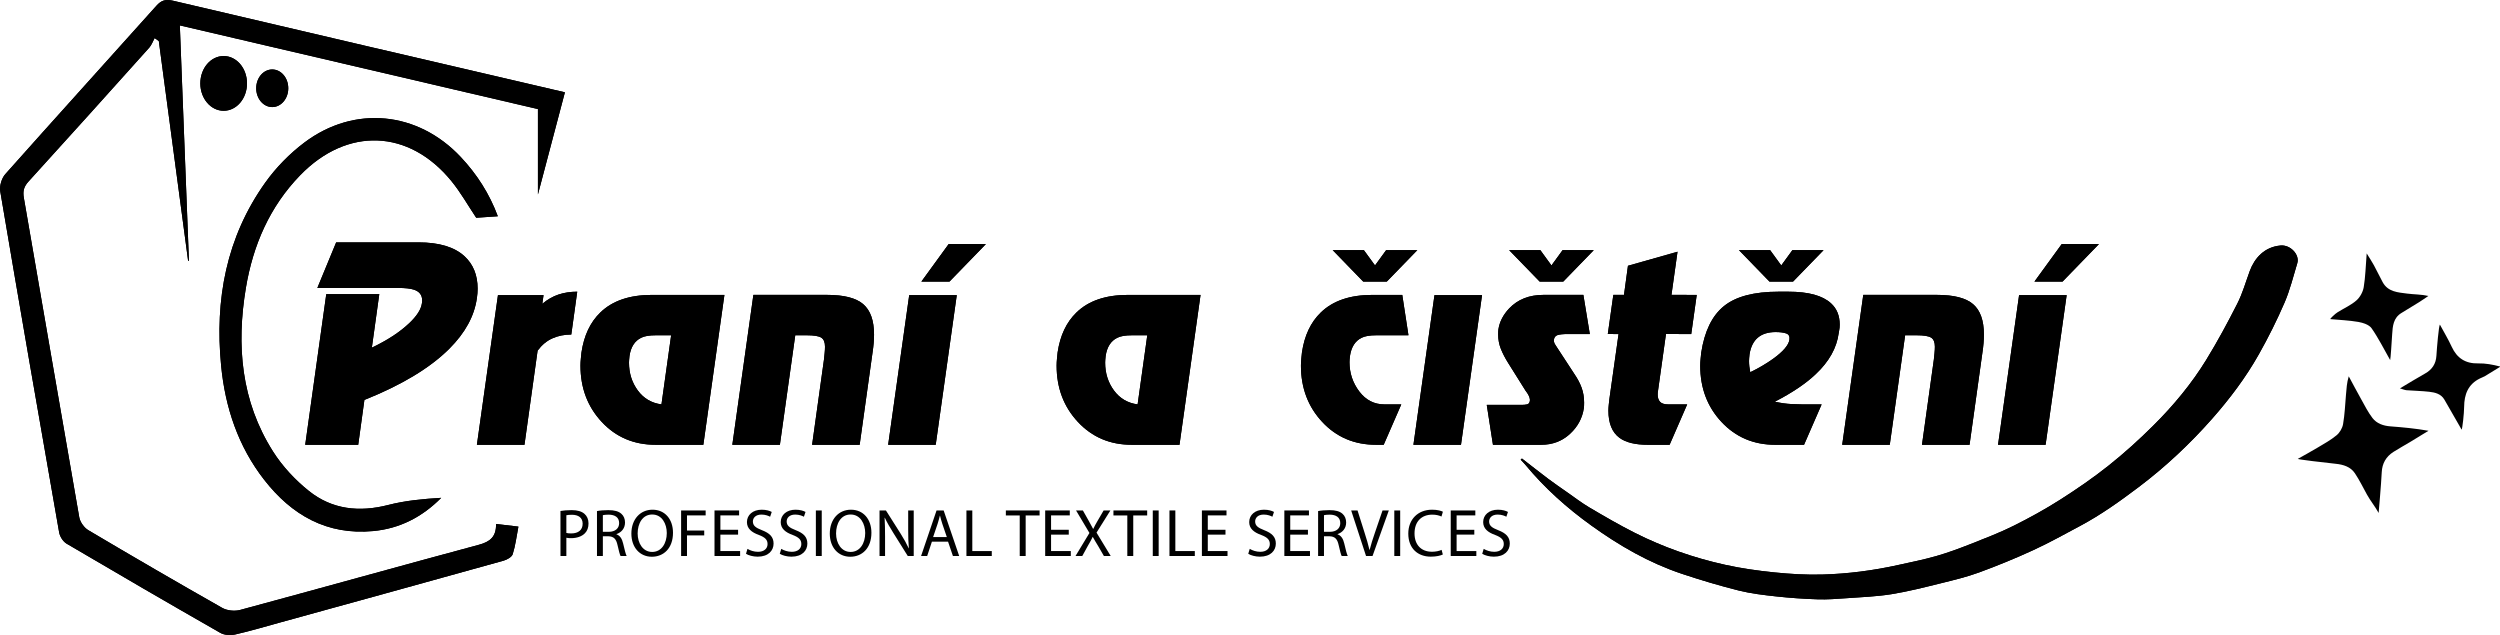 <svg width="276" height="70.098" version="1.1" viewBox="0 0 73.025 18.547" xmlns="http://www.w3.org/2000/svg"><title>Praní a čištění</title><g transform="translate(-70.883 -163.85)"><g transform="matrix(.265 0 0 .265 70.883 163.85)"><path d="m39.485 49.027h-5.844l2.321-16.604h5.844l-0.819 5.899c1.711-0.819 3.077-1.711 4.097-2.676 0.855-0.801 1.329-1.539 1.42-2.212 0.018-0.072 0.027-0.181 0.027-0.328 0-0.583-0.3-0.974-0.901-1.174-0.383-0.127-0.966-0.192-1.748-0.192h-8.903l2.075-5.024h9.066c2.276 0 3.969 0.51 5.08 1.529 0.965 0.892 1.447 2.085 1.447 3.577 0 0.328-0.027 0.674-0.082 1.038-0.273 1.966-1.283 3.823-3.031 5.571-2.113 2.112-5.234 3.997-9.368 5.653z"/><path d="m59.912 32.533-0.137 0.956c0.564-0.473 1.161-0.815 1.789-1.024 0.628-0.209 1.315-0.314 2.062-0.314l-0.655 4.724c-0.765 0-1.461 0.141-2.089 0.423-0.628 0.282-1.17 0.733-1.625 1.352l-1.447 10.377h-5.244l2.321-16.494z"/><path d="m73.976 36.957h-1.694c-0.71 0-1.247 0.091-1.611 0.274-0.71 0.347-1.137 1.014-1.283 2-0.037 0.329-0.055 0.576-0.055 0.74 0 1.17 0.323 2.193 0.969 3.069 0.646 0.878 1.516 1.389 2.608 1.535zm3.55 12.07h-5.27c-2.386 0-4.361-0.838-5.926-2.516-1.566-1.678-2.349-3.748-2.349-6.209 0-0.237 0.014-0.496 0.042-0.779 0.027-0.282 0.05-0.506 0.068-0.67 0.274-1.86 0.965-3.328 2.076-4.404 1.329-1.294 3.223-1.942 5.68-1.942h8.002z"/><path d="m91.181 32.505c1.857 0 3.182 0.342 3.973 1.026 0.792 0.684 1.188 1.801 1.188 3.35 0 0.602-0.054 1.259-0.164 1.97l-1.42 10.176h-5.243l1.311-9.416c0.018-0.182 0.04-0.405 0.068-0.67 0.027-0.265 0.041-0.507 0.041-0.725 0-0.493-0.137-0.826-0.41-0.999-0.274-0.174-0.81-0.261-1.611-0.261h-1.256l-1.693 12.071h-5.244l2.321-16.522z"/><path d="m103.14 49.027h-5.243l2.321-16.494h5.243z"/><path d="m126.46 36.957h-1.693c-0.71 0-1.247 0.091-1.611 0.274-0.71 0.347-1.138 1.014-1.283 2-0.037 0.329-0.055 0.576-0.055 0.74 0 1.17 0.323 2.193 0.969 3.069 0.646 0.878 1.516 1.389 2.608 1.535zm3.551 12.07h-5.271c-2.385 0-4.36-0.838-5.926-2.516-1.566-1.678-2.349-3.748-2.349-6.209 0-0.237 0.014-0.496 0.042-0.779 0.027-0.282 0.049-0.506 0.067-0.67 0.274-1.86 0.965-3.328 2.076-4.404 1.329-1.294 3.223-1.942 5.68-1.942h8.002z"/><path d="m155.25 36.957h-3.55c-0.711 0-1.248 0.091-1.611 0.274-0.71 0.347-1.139 1.014-1.285 2-0.036 0.292-0.054 0.521-0.054 0.685 0 1.206 0.359 2.284 1.078 3.234 0.72 0.951 1.643 1.426 2.773 1.426h1.857l-1.939 4.451h-0.847c-2.385 0-4.36-0.838-5.926-2.516-1.565-1.678-2.349-3.748-2.349-6.209 0-0.237 0.014-0.496 0.042-0.779 0.027-0.282 0.05-0.506 0.068-0.67 0.273-1.86 0.964-3.328 2.075-4.404 1.33-1.294 3.222-1.942 5.681-1.942h3.304z"/><path d="m161.04 49.027h-5.243l2.321-16.494h5.244z"/><path d="m175.24 36.82h-2.348c-0.601 0-1.011 0.041-1.229 0.123-0.218 0.082-0.346 0.251-0.382 0.507-0.019 0.146 8e-3 0.292 0.082 0.438 0.127 0.182 0.209 0.311 0.245 0.383l1.912 2.928c0.364 0.529 0.637 1.044 0.819 1.546 0.182 0.502 0.273 1.046 0.273 1.629 0 0.274-9e-3 0.474-0.027 0.602-0.164 1.114-0.679 2.067-1.543 2.86-0.865 0.794-1.916 1.191-3.154 1.191h-5.325l-0.683-4.396h3.85c0.219 0 0.414-0.018 0.588-0.055 0.172-0.037 0.277-0.165 0.314-0.384 0.036-0.218-0.055-0.502-0.274-0.848-0.164-0.219-0.264-0.365-0.3-0.438l-1.802-2.873c-0.346-0.548-0.619-1.072-0.82-1.575-0.2-0.502-0.3-1.035-0.3-1.601 0-0.237 9e-3 -0.419 0.028-0.548 0.127-0.84 0.528-1.615 1.201-2.326 0.946-0.985 2.202-1.478 3.768-1.478h4.397z"/><path d="m184.24 32.504 2.785 0.004-0.605 4.314-2.785-0.004-0.885 6.31c-0.018 0.092-0.027 0.219-0.027 0.383 0 0.327 0.085 0.587 0.259 0.778 0.172 0.192 0.478 0.287 0.915 0.287h2.075l-1.938 4.452h-2.376c-1.402 0-2.449-0.255-3.141-0.764-0.819-0.601-1.229-1.602-1.229-3.005 0-0.181 0.014-0.405 0.041-0.669 0.027-0.264 0.05-0.468 0.069-0.615l1.01-7.155-1.186-2e-3 0.609-4.313h1.175l0.437-3.209 5.465-1.55z"/><path d="m195.74 36.602c-1.675 0-2.64 0.819-2.895 2.457-0.036 0.328-0.054 0.574-0.054 0.738 0 0.401 0.045 0.811 0.136 1.23 0.91-0.438 1.749-0.929 2.512-1.475 1.111-0.801 1.712-1.502 1.803-2.103 0.055-0.364-0.064-0.596-0.355-0.696-0.292-0.1-0.674-0.15-1.147-0.15zm3.113 12.426h-3.168c-2.385 0-4.36-0.837-5.926-2.512-1.566-1.675-2.349-3.741-2.349-6.199 0-0.236 0.014-0.496 0.042-0.778 0.027-0.282 0.05-0.505 0.068-0.669 0.364-2.367 1.201-4.078 2.512-5.135 1.311-1.056 3.313-1.583 6.008-1.583h1.093c2.202 0 3.768 0.427 4.696 1.283 0.638 0.583 0.957 1.366 0.957 2.348 0 0.237-0.019 0.438-0.055 0.601-0.037 0.164-0.055 0.274-0.055 0.328-0.218 1.639-1.065 3.15-2.539 4.533-1.093 1.038-2.595 2.048-4.506 3.032 0.655 0.146 1.26 0.232 1.816 0.259 0.555 0.028 0.978 0.041 1.27 0.041h2.075z"/><path d="m213.52 32.505c1.856 0 3.181 0.342 3.974 1.026 0.792 0.684 1.187 1.801 1.187 3.35 0 0.602-0.054 1.259-0.163 1.97l-1.42 10.176h-5.244l1.311-9.416c0.018-0.182 0.041-0.405 0.068-0.67 0.028-0.265 0.041-0.507 0.041-0.725 0-0.493-0.136-0.826-0.41-0.999-0.273-0.174-0.81-0.261-1.611-0.261h-1.256l-1.693 12.071h-5.244l2.322-16.522z"/><path d="m225.48 49.027h-5.243l2.32-16.494h5.244z"/><path d="m61.779 61.287h0.648v-2.012c0.15 0.038 0.327 0.046 0.521 0.046 0.633 0 1.191-0.188 1.535-0.551 0.253-0.262 0.386-0.619 0.386-1.073 0-0.448-0.163-0.813-0.439-1.052-0.298-0.268-0.767-0.416-1.409-0.416-0.521 0-0.931 0.044-1.244 0.095zm0.648-4.492c0.112-0.029 0.327-0.053 0.61-0.053 0.716 0 1.185 0.321 1.185 0.984 0 0.693-0.477 1.073-1.259 1.073-0.215 0-0.395-0.015-0.536-0.053z"/><path d="m65.802 61.287h0.648v-2.175h0.61c0.589 0.021 0.857 0.283 1.007 0.976 0.141 0.625 0.253 1.058 0.334 1.199h0.672c-0.106-0.194-0.224-0.678-0.389-1.379-0.118-0.521-0.348-0.878-0.737-1.011v-0.023c0.53-0.179 0.946-0.619 0.946-1.282 0-0.387-0.141-0.731-0.395-0.952-0.312-0.283-0.76-0.41-1.453-0.41-0.446 0-0.916 0.036-1.244 0.103zm0.648-4.5c0.103-0.029 0.327-0.059 0.64-0.059 0.686 0.008 1.155 0.291 1.155 0.938 0 0.574-0.439 0.954-1.132 0.954h-0.663z"/><path d="m71.924 56.183c-1.341 0-2.331 1.043-2.331 2.637 0 1.52 0.931 2.549 2.257 2.549 1.282 0 2.331-0.916 2.331-2.646 0-1.489-0.887-2.54-2.257-2.54zm-0.03 0.53c1.081 0 1.603 1.043 1.603 2.042 0 1.138-0.583 2.084-1.609 2.084-1.022 0-1.603-0.961-1.603-2.034 0-1.102 0.536-2.093 1.609-2.093zm3.182 4.574h0.648v-2.272h1.9v-0.536h-1.9v-1.668h2.057v-0.545h-2.705z"/><path d="m81.356 58.396h-1.951v-1.586h2.063v-0.545h-2.711v5.021h2.823v-0.545h-2.175v-1.81h1.951z"/><path d="m82.227 61.042c0.268 0.177 0.798 0.319 1.282 0.319 1.185 0 1.759-0.669 1.759-1.444 0-0.737-0.433-1.147-1.282-1.476-0.693-0.268-0.999-0.498-0.999-0.967 0-0.344 0.26-0.754 0.946-0.754 0.454 0 0.79 0.15 0.955 0.239l0.177-0.528c-0.224-0.127-0.596-0.247-1.109-0.247-0.978 0-1.624 0.583-1.624 1.364 0 0.707 0.505 1.132 1.326 1.423 0.678 0.26 0.946 0.528 0.946 0.999 0 0.505-0.389 0.855-1.052 0.855-0.448 0-0.872-0.148-1.161-0.327zm3.724 0c0.268 0.177 0.798 0.319 1.282 0.319 1.185 0 1.759-0.669 1.759-1.444 0-0.737-0.433-1.147-1.282-1.476-0.693-0.268-0.999-0.498-0.999-0.967 0-0.344 0.26-0.754 0.946-0.754 0.454 0 0.79 0.15 0.955 0.239l0.177-0.528c-0.224-0.127-0.596-0.247-1.109-0.247-0.978 0-1.624 0.583-1.624 1.364 0 0.707 0.505 1.132 1.326 1.423 0.678 0.26 0.946 0.528 0.946 0.999 0 0.505-0.389 0.855-1.052 0.855-0.448 0-0.872-0.148-1.161-0.327zm3.978-4.776v5.021h0.648v-5.021zm3.866-0.083c-1.341 0-2.331 1.043-2.331 2.637 0 1.52 0.931 2.549 2.257 2.549 1.282 0 2.331-0.916 2.331-2.646 0-1.489-0.887-2.54-2.257-2.54zm-0.03 0.53c1.081 0 1.603 1.043 1.603 2.042 0 1.138-0.583 2.084-1.609 2.084-1.022 0-1.603-0.961-1.603-2.034 0-1.102 0.536-2.093 1.609-2.093z"/><path d="m97.557 61.287v-2.145c0-0.834-0.015-1.438-0.051-2.071l0.021-0.006c0.253 0.543 0.589 1.117 0.94 1.675l1.594 2.549h0.655v-5.021h-0.611v2.101c0 0.783 0.015 1.394 0.074 2.063l-0.015 0.009c-0.238-0.515-0.527-1.043-0.901-1.632l-1.609-2.54h-0.707v5.021zm6.943-1.579 0.537 1.579h0.692l-1.714-5.021h-0.782l-1.706 5.021h0.672l0.521-1.579zm-1.647-0.507 0.492-1.453c0.097-0.304 0.18-0.61 0.254-0.908h0.015c0.073 0.289 0.15 0.589 0.259 0.916l0.492 1.444zm3.673 2.086h2.794v-0.545h-2.146v-4.477h-0.648z"/><path d="m112.4 61.287h0.655v-4.47h1.535v-0.551h-3.719v0.551h1.529zm5.406-2.891h-1.951v-1.586h2.063v-0.545h-2.711v5.021h2.823v-0.545h-2.175v-1.81h1.951z"/><path d="m122.43 61.287-1.564-2.578 1.529-2.443h-0.746l-0.686 1.178c-0.186 0.319-0.313 0.551-0.454 0.849h-0.023c-0.133-0.268-0.275-0.521-0.461-0.849l-0.663-1.178h-0.754l1.477 2.481-1.536 2.54h0.746l0.604-1.102c0.259-0.439 0.401-0.707 0.542-0.999h0.015c0.156 0.291 0.321 0.566 0.581 0.99l0.642 1.111z"/><path d="m124.26 61.287h0.654v-4.47h1.535v-0.551h-3.718v0.551h1.529zm2.806-5.021v5.021h0.649v-5.021zm1.84 5.021h2.794v-0.545h-2.146v-4.477h-0.648zm6.175-2.891h-1.951v-1.586h2.063v-0.545h-2.712v5.021h2.824v-0.545h-2.175v-1.81h1.951z"/><path d="m137.59 61.042c0.268 0.177 0.798 0.319 1.281 0.319 1.185 0 1.759-0.669 1.759-1.444 0-0.737-0.433-1.147-1.281-1.476-0.693-0.268-0.999-0.498-0.999-0.967 0-0.344 0.26-0.754 0.946-0.754 0.454 0 0.79 0.15 0.954 0.238l0.178-0.528c-0.224-0.127-0.596-0.247-1.109-0.247-0.978 0-1.624 0.583-1.624 1.364 0 0.707 0.505 1.132 1.326 1.423 0.678 0.26 0.946 0.528 0.946 0.999 0 0.505-0.388 0.855-1.051 0.855-0.448 0-0.872-0.148-1.162-0.327z"/><path d="m144.17 58.396h-1.951v-1.586h2.063v-0.545h-2.712v5.021h2.824v-0.545h-2.175v-1.81h1.951z"/><path d="m145.29 61.287h0.648v-2.175h0.61c0.589 0.021 0.858 0.283 1.008 0.976 0.141 0.625 0.253 1.058 0.333 1.199h0.672c-0.106-0.194-0.224-0.678-0.389-1.379-0.118-0.521-0.348-0.878-0.737-1.011v-0.023c0.53-0.179 0.946-0.619 0.946-1.282 0-0.387-0.141-0.731-0.395-0.952-0.312-0.283-0.76-0.41-1.452-0.41-0.446 0-0.917 0.036-1.244 0.103zm0.648-4.5c0.104-0.029 0.327-0.059 0.64-0.059 0.686 0.008 1.155 0.291 1.155 0.938 0 0.574-0.439 0.954-1.132 0.954h-0.663z"/><path d="m151.29 61.287 1.795-5.021h-0.693l-0.849 2.481c-0.223 0.655-0.432 1.288-0.574 1.869h-0.015c-0.133-0.587-0.321-1.197-0.536-1.877l-0.781-2.473h-0.701l1.638 5.021zm2.399-5.021v5.021h0.649v-5.021zm5.215 4.343c-0.26 0.127-0.663 0.209-1.058 0.209-1.221 0-1.928-0.79-1.928-2.019 0-1.32 0.781-2.071 1.957-2.071 0.418 0 0.769 0.089 1.014 0.209l0.156-0.53c-0.171-0.089-0.566-0.224-1.191-0.224-1.558 0-2.623 1.066-2.623 2.637 0 1.647 1.065 2.54 2.481 2.54 0.611 0 1.088-0.118 1.326-0.239l-0.135-0.513zm3.604-2.213h-1.951v-1.586h2.063v-0.545h-2.711v5.021h2.823v-0.545h-2.175v-1.81h1.951z"/><path d="m163.38 61.042c0.268 0.177 0.798 0.319 1.281 0.319 1.185 0 1.759-0.669 1.759-1.444 0-0.737-0.433-1.147-1.281-1.476-0.693-0.268-0.999-0.498-0.999-0.967 0-0.344 0.26-0.754 0.946-0.754 0.454 0 0.79 0.15 0.954 0.238l0.178-0.528c-0.224-0.127-0.596-0.247-1.109-0.247-0.978 0-1.624 0.583-1.624 1.364 0 0.707 0.505 1.132 1.326 1.423 0.678 0.26 0.946 0.528 0.946 0.999 0 0.505-0.388 0.855-1.051 0.855-0.448 0-0.872-0.148-1.162-0.327z"/><path d="m167.76 50.541c0.958 0.742 1.907 1.495 2.877 2.225 0.682 0.512 1.39 0.997 2.093 1.487 0.824 0.576 1.622 1.19 2.494 1.704 1.64 0.966 3.288 1.925 4.999 2.788 3.125 1.576 6.461 2.745 9.96 3.517 1.775 0.392 3.602 0.649 5.429 0.834 1.736 0.176 3.5 0.282 5.256 0.234 2.812-0.078 5.615-0.441 8.382-1.055 1.392-0.309 2.796-0.586 4.164-0.978 1.278-0.367 2.533-0.831 3.77-1.319 1.607-0.633 3.229-1.255 4.767-2.02 1.763-0.877 3.493-1.833 5.143-2.883 1.846-1.175 3.656-2.42 5.35-3.77 1.721-1.37 3.353-2.849 4.898-4.386 2.242-2.226 4.242-4.639 5.855-7.271 1.241-2.024 2.366-4.107 3.429-6.209 0.577-1.141 0.917-2.374 1.359-3.567 0.528-1.425 1.62-2.663 3.41-2.812 1.082-0.091 2.111 1.025 1.829 1.949-0.444 1.455-0.799 2.94-1.405 4.344-0.837 1.94-1.792 3.851-2.841 5.712-1.424 2.529-3.189 4.879-5.154 7.105-2.427 2.745-5.099 5.266-8.085 7.52-2.059 1.552-4.149 3.051-6.451 4.279-1.707 0.91-3.398 1.856-5.158 2.666-1.953 0.899-3.953 1.719-5.977 2.462-1.364 0.5-2.796 0.845-4.214 1.194-1.803 0.444-3.611 0.909-5.44 1.204-1.638 0.263-3.307 0.326-4.963 0.444-1.058 0.076-2.124 0.158-3.177 0.123-1.53-0.049-3.06-0.154-4.574-0.32-1.392-0.152-2.797-0.317-4.135-0.652-2.092-0.524-4.158-1.141-6.192-1.817-3.714-1.234-6.992-3.144-10.056-5.349-2.711-1.95-5.159-4.146-7.244-6.667-0.169-0.205-0.361-0.393-0.544-0.59 0.049-0.042 0.098-0.085 0.146-0.127z"/><path d="m262.19 56.543c-0.37-0.688-0.913-1.347-1.289-2.031-0.433-0.787-0.829-1.599-1.326-2.344-0.48-0.718-1.28-0.959-2.101-1.044-1.386-0.142-4.186-0.481-4.197-0.541 0.736-0.417 1.479-0.82 2.204-1.254 0.709-0.426 1.444-0.828 2.075-1.352 0.346-0.287 0.637-0.78 0.713-1.222 0.183-1.066 0.231-2.157 0.321-3.239 0.056-0.662 0.09-1.325 0.305-2.036 0.444 0.821 0.878 1.647 1.335 2.461 0.408 0.725 0.779 1.484 1.282 2.137 0.467 0.607 1.19 0.859 1.969 0.918 1.384 0.105 2.766 0.231 4.205 0.487-0.653 0.4-1.303 0.804-1.959 1.198-0.632 0.38-1.28 0.734-1.902 1.13-0.814 0.518-1.246 1.264-1.292 2.244-0.062 1.323-0.343 4.487-0.343 4.487z"/><path d="m271.34 47.362c-0.662-1.154-1.276-2.239-1.904-3.316-0.369-0.632-1.019-0.787-1.665-0.861-0.827-0.096-1.665-0.104-2.497-0.17-0.203-0.016-0.4-0.108-0.734-0.205 0.993-0.59 1.867-1.133 2.764-1.634 0.778-0.433 1.2-1.068 1.254-1.948 0.063-1.04 0.262-3.264 0.382-3.453 0.468 0.869 0.929 1.629 1.297 2.431 0.587 1.276 1.522 1.885 2.942 1.851 0.779-0.019 1.562 0.124 2.442 0.354-0.563 0.346-1.122 0.696-1.689 1.034-0.18 0.107-0.381 0.177-0.57 0.269-1.308 0.636-1.737 1.76-1.746 3.127-5e-3 0.744-0.193 2.408-0.276 2.521z"/><path d="m257.7 34.397c0.685-0.424 1.445-0.759 2.042-1.283 0.396-0.347 0.715-0.93 0.803-1.453 0.192-1.158 0.218-2.345 0.329-3.729 0.315 0.514 0.577 0.905 0.801 1.317 0.334 0.612 0.628 1.246 0.961 1.857 0.589 1.08 1.688 1.121 2.708 1.257 0.729 0.097 1.475 0.072 2.327 0.262-0.339 0.228-0.672 0.465-1.018 0.681-0.643 0.403-1.29 0.799-1.941 1.189-0.903 0.541-0.973 1.449-1.03 2.351-0.052 0.812-0.167 2.682-0.22 2.847-0.696-1.222-1.29-2.424-2.05-3.51-0.27-0.386-0.924-0.603-1.439-0.694-1.022-0.179-2.07-0.217-3.107-0.313-0.04-0.048 0.51-0.579 0.834-0.78z"/><path d="m104.57 26.9h4.104l-4.015 4.137h-3.098z"/><path d="m227.26 26.9h4.104l-4.015 4.137h-3.097z"/><path d="m152.79 27.572-1.227 1.687-1.228-1.687h-3.437l3.363 3.465h2.602l3.364-3.465z"/><path d="m172.24 27.572-1.227 1.687-1.227-1.687h-3.438l3.364 3.465h2.602l3.363-3.465z"/><path d="m197.57 27.572-1.227 1.687-1.228-1.687h-3.437l3.364 3.465h2.601l3.364-3.465z"/><path d="m62.267 10.176c-0.983 3.722-1.936 7.326-2.974 11.256v-9.407c-13.056-3.051-26.123-6.105-39.472-9.225 0.339 8.744 0.672 17.34 1.004 25.938-0.031 0.003-0.062 0.006-0.093 0.009-1.076-8.074-2.153-16.147-3.229-24.22-0.154-0.111-0.308-0.222-0.461-0.333-0.195 0.356-0.33 0.766-0.594 1.061-4.42 4.929-8.846 9.852-13.302 14.747-0.508 0.558-0.65 1.047-0.521 1.792 2.046 11.741 4.049 23.489 6.11 35.227 0.092 0.524 0.538 1.148 0.998 1.421 4.892 2.899 9.808 5.759 14.756 8.561 0.538 0.305 1.374 0.393 1.977 0.229 8.779-2.368 17.535-4.82 26.316-7.181 1.227-0.33 1.924-0.876 1.895-2.297 0.847 0.101 1.577 0.188 2.464 0.294-0.211 1.092-0.328 2.092-0.627 3.033-0.102 0.322-0.63 0.615-1.018 0.723-8.232 2.295-16.471 4.564-24.71 6.835-1.623 0.448-3.238 0.931-4.878 1.301-0.509 0.115-1.187 0.07-1.627-0.182-5.667-3.238-11.313-6.516-16.937-9.829-0.393-0.231-0.748-0.789-0.828-1.247-2.2-12.527-4.374-25.058-6.493-37.599-0.1-0.593 0.161-1.442 0.564-1.895 5.521-6.206 11.104-12.356 16.644-18.545 0.55-0.614 1.018-0.757 1.841-0.564 14.296 3.368 28.601 6.693 43.197 10.096z"/><path d="m54.874 23.839c-0.88 0.06-1.631 0.112-2.383 0.164-0.903-1.348-1.707-2.784-2.733-4.041-4.679-5.733-11.486-5.984-16.66-0.659-3.378 3.475-5.213 7.734-5.998 12.437-1.057 6.327-0.53 12.475 2.99 18.024 1.038 1.637 2.441 3.141 3.958 4.355 2.559 2.048 5.551 2.364 8.74 1.545 1.89-0.486 3.858-0.669 5.844-0.788-2.101 2.119-4.58 3.391-7.498 3.662-5.093 0.473-8.976-1.752-12.012-5.646-2.88-3.694-4.305-7.989-4.752-12.595-0.705-7.271 0.565-14.132 4.872-20.174 1.18-1.654 2.675-3.18 4.298-4.403 5.519-4.159 12.517-3.448 17.25 1.593 1.769 1.885 3.146 4.017 4.083 6.527z"/><path d="m27.225 9.193c0 1.666-1.152 3.018-2.573 3.018-1.421 0-2.573-1.351-2.573-3.018 0-1.667 1.152-3.018 2.573-3.018 1.421 0 2.573 1.351 2.573 3.018z"/><path d="m31.774 9.729c0 1.145-0.792 2.073-1.767 2.073-0.976 0-1.768-0.928-1.768-2.073 0-1.145 0.792-2.073 1.768-2.073 0.976 0 1.767 0.928 1.767 2.073z"/><path d="m39.485 49.027h-5.844l2.321-16.604h5.844l-0.819 5.899c1.711-0.819 3.077-1.711 4.097-2.676 0.855-0.801 1.329-1.539 1.42-2.212 0.018-0.072 0.027-0.181 0.027-0.328 0-0.583-0.3-0.974-0.901-1.174-0.383-0.127-0.966-0.192-1.748-0.192h-8.903l2.075-5.024h9.066c2.276 0 3.969 0.51 5.08 1.529 0.965 0.892 1.447 2.085 1.447 3.577 0 0.328-0.027 0.674-0.082 1.038-0.273 1.966-1.283 3.823-3.031 5.571-2.113 2.112-5.234 3.997-9.368 5.653z"/><path d="m59.912 32.533-0.137 0.956c0.564-0.473 1.161-0.815 1.789-1.024 0.628-0.209 1.315-0.314 2.062-0.314l-0.655 4.724c-0.765 0-1.461 0.141-2.089 0.423-0.628 0.282-1.17 0.733-1.625 1.352l-1.447 10.377h-5.244l2.321-16.494z"/><path d="m73.976 36.957h-1.694c-0.71 0-1.247 0.091-1.611 0.274-0.71 0.347-1.137 1.014-1.283 2-0.037 0.329-0.055 0.576-0.055 0.74 0 1.17 0.323 2.193 0.969 3.069 0.646 0.878 1.516 1.389 2.608 1.535zm3.55 12.07h-5.27c-2.386 0-4.361-0.838-5.926-2.516-1.566-1.678-2.349-3.748-2.349-6.209 0-0.237 0.014-0.496 0.042-0.779 0.027-0.282 0.05-0.506 0.068-0.67 0.274-1.86 0.965-3.328 2.076-4.404 1.329-1.294 3.223-1.942 5.68-1.942h8.002z"/><path d="m91.181 32.505c1.857 0 3.182 0.342 3.973 1.026 0.792 0.684 1.188 1.801 1.188 3.35 0 0.602-0.054 1.259-0.164 1.97l-1.42 10.176h-5.243l1.311-9.416c0.018-0.182 0.04-0.405 0.068-0.67 0.027-0.265 0.041-0.507 0.041-0.725 0-0.493-0.137-0.826-0.41-0.999-0.274-0.174-0.81-0.261-1.611-0.261h-1.256l-1.693 12.071h-5.244l2.321-16.522z"/><path d="m103.14 49.027h-5.243l2.321-16.494h5.243z"/><path d="m126.46 36.957h-1.693c-0.71 0-1.247 0.091-1.611 0.274-0.71 0.347-1.138 1.014-1.283 2-0.037 0.329-0.055 0.576-0.055 0.74 0 1.17 0.323 2.193 0.969 3.069 0.646 0.878 1.516 1.389 2.608 1.535zm3.551 12.07h-5.271c-2.385 0-4.36-0.838-5.926-2.516-1.566-1.678-2.349-3.748-2.349-6.209 0-0.237 0.014-0.496 0.042-0.779 0.027-0.282 0.049-0.506 0.067-0.67 0.274-1.86 0.965-3.328 2.076-4.404 1.329-1.294 3.223-1.942 5.68-1.942h8.002z"/><path d="m155.25 36.957h-3.55c-0.711 0-1.248 0.091-1.611 0.274-0.71 0.347-1.139 1.014-1.285 2-0.036 0.292-0.054 0.521-0.054 0.685 0 1.206 0.359 2.284 1.078 3.234 0.72 0.951 1.643 1.426 2.773 1.426h1.857l-1.939 4.451h-0.847c-2.385 0-4.36-0.838-5.926-2.516-1.565-1.678-2.349-3.748-2.349-6.209 0-0.237 0.014-0.496 0.042-0.779 0.027-0.282 0.05-0.506 0.068-0.67 0.273-1.86 0.964-3.328 2.075-4.404 1.33-1.294 3.222-1.942 5.681-1.942h3.304z"/><path d="m161.04 49.027h-5.243l2.321-16.494h5.244z"/><path d="m175.24 36.82h-2.348c-0.601 0-1.011 0.041-1.229 0.123-0.218 0.082-0.346 0.251-0.382 0.507-0.019 0.146 8e-3 0.292 0.082 0.438 0.127 0.182 0.209 0.311 0.245 0.383l1.912 2.928c0.364 0.529 0.637 1.044 0.819 1.546 0.182 0.502 0.273 1.046 0.273 1.629 0 0.274-9e-3 0.474-0.027 0.602-0.164 1.114-0.679 2.067-1.543 2.86-0.865 0.794-1.916 1.191-3.154 1.191h-5.325l-0.683-4.396h3.85c0.219 0 0.414-0.018 0.588-0.055 0.172-0.037 0.277-0.165 0.314-0.384 0.036-0.218-0.055-0.502-0.274-0.848-0.164-0.219-0.264-0.365-0.3-0.438l-1.802-2.873c-0.346-0.548-0.619-1.072-0.82-1.575-0.2-0.502-0.3-1.035-0.3-1.601 0-0.237 9e-3 -0.419 0.028-0.548 0.127-0.84 0.528-1.615 1.201-2.326 0.946-0.985 2.202-1.478 3.768-1.478h4.397z"/><path d="m184.24 32.504 2.785 0.004-0.605 4.314-2.785-0.004-0.885 6.31c-0.018 0.092-0.027 0.219-0.027 0.383 0 0.327 0.085 0.587 0.259 0.778 0.172 0.192 0.478 0.287 0.915 0.287h2.075l-1.938 4.452h-2.376c-1.402 0-2.449-0.255-3.141-0.764-0.819-0.601-1.229-1.602-1.229-3.005 0-0.181 0.014-0.405 0.041-0.669 0.027-0.264 0.05-0.468 0.069-0.615l1.01-7.155-1.186-2e-3 0.609-4.313h1.175l0.437-3.209 5.465-1.55z"/><path d="m195.74 36.602c-1.675 0-2.64 0.819-2.895 2.457-0.036 0.328-0.054 0.574-0.054 0.738 0 0.401 0.045 0.811 0.136 1.23 0.91-0.438 1.749-0.929 2.512-1.475 1.111-0.801 1.712-1.502 1.803-2.103 0.055-0.364-0.064-0.596-0.355-0.696-0.292-0.1-0.674-0.15-1.147-0.15zm3.113 12.426h-3.168c-2.385 0-4.36-0.837-5.926-2.512-1.566-1.675-2.349-3.741-2.349-6.199 0-0.236 0.014-0.496 0.042-0.778 0.027-0.282 0.05-0.505 0.068-0.669 0.364-2.367 1.201-4.078 2.512-5.135 1.311-1.056 3.313-1.583 6.008-1.583h1.093c2.202 0 3.768 0.427 4.696 1.283 0.638 0.583 0.957 1.366 0.957 2.348 0 0.237-0.019 0.438-0.055 0.601-0.037 0.164-0.055 0.274-0.055 0.328-0.218 1.639-1.065 3.15-2.539 4.533-1.093 1.038-2.595 2.048-4.506 3.032 0.655 0.146 1.26 0.232 1.816 0.259 0.555 0.028 0.978 0.041 1.27 0.041h2.075z"/><path d="m213.52 32.505c1.856 0 3.181 0.342 3.974 1.026 0.792 0.684 1.187 1.801 1.187 3.35 0 0.602-0.054 1.259-0.163 1.97l-1.42 10.176h-5.244l1.311-9.416c0.018-0.182 0.041-0.405 0.068-0.67 0.028-0.265 0.041-0.507 0.041-0.725 0-0.493-0.136-0.826-0.41-0.999-0.273-0.174-0.81-0.261-1.611-0.261h-1.256l-1.693 12.071h-5.244l2.322-16.522z"/><path d="m225.48 49.027h-5.243l2.32-16.494h5.244z"/><path d="m167.76 50.541c0.958 0.742 1.907 1.495 2.877 2.225 0.682 0.512 1.39 0.997 2.093 1.487 0.824 0.576 1.622 1.19 2.494 1.704 1.64 0.966 3.288 1.925 4.999 2.788 3.125 1.576 6.461 2.745 9.96 3.517 1.775 0.392 3.602 0.649 5.429 0.834 1.736 0.176 3.5 0.282 5.256 0.234 2.812-0.078 5.615-0.441 8.382-1.055 1.392-0.309 2.796-0.586 4.164-0.978 1.278-0.367 2.533-0.831 3.77-1.319 1.607-0.633 3.229-1.255 4.767-2.02 1.763-0.877 3.493-1.833 5.143-2.883 1.846-1.175 3.656-2.42 5.35-3.77 1.721-1.37 3.353-2.849 4.898-4.386 2.242-2.226 4.242-4.639 5.855-7.271 1.241-2.024 2.366-4.107 3.429-6.209 0.577-1.141 0.917-2.374 1.359-3.567 0.528-1.425 1.62-2.663 3.41-2.812 1.082-0.091 2.111 1.025 1.829 1.949-0.444 1.455-0.799 2.94-1.405 4.344-0.837 1.94-1.792 3.851-2.841 5.712-1.424 2.529-3.189 4.879-5.154 7.105-2.427 2.745-5.099 5.266-8.085 7.52-2.059 1.552-4.149 3.051-6.451 4.279-1.707 0.91-3.398 1.856-5.158 2.666-1.953 0.899-3.953 1.719-5.977 2.462-1.364 0.5-2.796 0.845-4.214 1.194-1.803 0.444-3.611 0.909-5.44 1.204-1.638 0.263-3.307 0.326-4.963 0.444-1.058 0.076-2.124 0.158-3.177 0.123-1.53-0.049-3.06-0.154-4.574-0.32-1.392-0.152-2.797-0.317-4.135-0.652-2.092-0.524-4.158-1.141-6.192-1.817-3.714-1.234-6.992-3.144-10.056-5.349-2.711-1.95-5.159-4.146-7.244-6.667-0.169-0.205-0.361-0.393-0.544-0.59 0.049-0.042 0.098-0.085 0.146-0.127z"/><path d="m104.57 26.9h4.104l-4.015 4.137h-3.098z"/><path d="m227.26 26.9h4.104l-4.015 4.137h-3.097z"/><path d="m152.79 27.572-1.227 1.687-1.228-1.687h-3.437l3.363 3.465h2.602l3.364-3.465z"/><path d="m172.24 27.572-1.227 1.687-1.227-1.687h-3.438l3.364 3.465h2.602l3.363-3.465z"/><path d="m197.57 27.572-1.227 1.687-1.228-1.687h-3.437l3.364 3.465h2.601l3.364-3.465z"/><path d="m62.267 10.176c-0.983 3.722-1.936 7.326-2.974 11.256v-9.407c-13.056-3.051-26.123-6.105-39.472-9.225 0.339 8.744 0.672 17.34 1.004 25.938-0.031 0.003-0.062 0.006-0.093 0.009-1.076-8.074-2.153-16.147-3.229-24.22-0.154-0.111-0.308-0.222-0.461-0.333-0.195 0.356-0.33 0.766-0.594 1.061-4.42 4.929-8.846 9.852-13.302 14.747-0.508 0.558-0.65 1.047-0.521 1.792 2.046 11.741 4.049 23.489 6.11 35.227 0.092 0.524 0.538 1.148 0.998 1.421 4.892 2.899 9.808 5.759 14.756 8.561 0.538 0.305 1.374 0.393 1.977 0.229 8.779-2.368 17.535-4.82 26.316-7.181 1.227-0.33 1.924-0.876 1.895-2.297 0.847 0.101 1.577 0.188 2.464 0.294-0.211 1.092-0.328 2.092-0.627 3.033-0.102 0.322-0.63 0.615-1.018 0.723-8.232 2.295-16.471 4.564-24.71 6.835-1.623 0.448-3.238 0.931-4.878 1.301-0.509 0.115-1.187 0.07-1.627-0.182-5.667-3.238-11.313-6.516-16.937-9.829-0.393-0.231-0.748-0.789-0.828-1.247-2.2-12.527-4.374-25.058-6.493-37.599-0.1-0.593 0.161-1.442 0.564-1.895 5.521-6.206 11.104-12.356 16.644-18.545 0.55-0.614 1.018-0.757 1.841-0.564 14.296 3.368 28.601 6.693 43.197 10.096z"/><path d="m54.874 23.839c-0.88 0.06-1.631 0.112-2.383 0.164-0.903-1.348-1.707-2.784-2.733-4.041-4.679-5.733-11.486-5.984-16.66-0.659-3.378 3.475-5.213 7.734-5.998 12.437-1.057 6.327-0.53 12.475 2.99 18.024 1.038 1.637 2.441 3.141 3.958 4.355 2.559 2.048 5.551 2.364 8.74 1.545 1.89-0.486 3.858-0.669 5.844-0.788-2.101 2.119-4.58 3.391-7.498 3.662-5.093 0.473-8.976-1.752-12.012-5.646-2.88-3.694-4.305-7.989-4.752-12.595-0.705-7.271 0.565-14.132 4.872-20.174 1.18-1.654 2.675-3.18 4.298-4.403 5.519-4.159 12.517-3.448 17.25 1.593 1.769 1.885 3.146 4.017 4.083 6.527z"/><path d="m27.225 9.193c0 1.666-1.152 3.018-2.573 3.018-1.421 0-2.573-1.351-2.573-3.018 0-1.667 1.152-3.018 2.573-3.018 1.421 0 2.573 1.351 2.573 3.018z"/><path d="m31.774 9.729c0 1.145-0.792 2.073-1.767 2.073-0.976 0-1.768-0.928-1.768-2.073 0-1.145 0.792-2.073 1.768-2.073 0.976 0 1.767 0.928 1.767 2.073z"/></g></g></svg>
